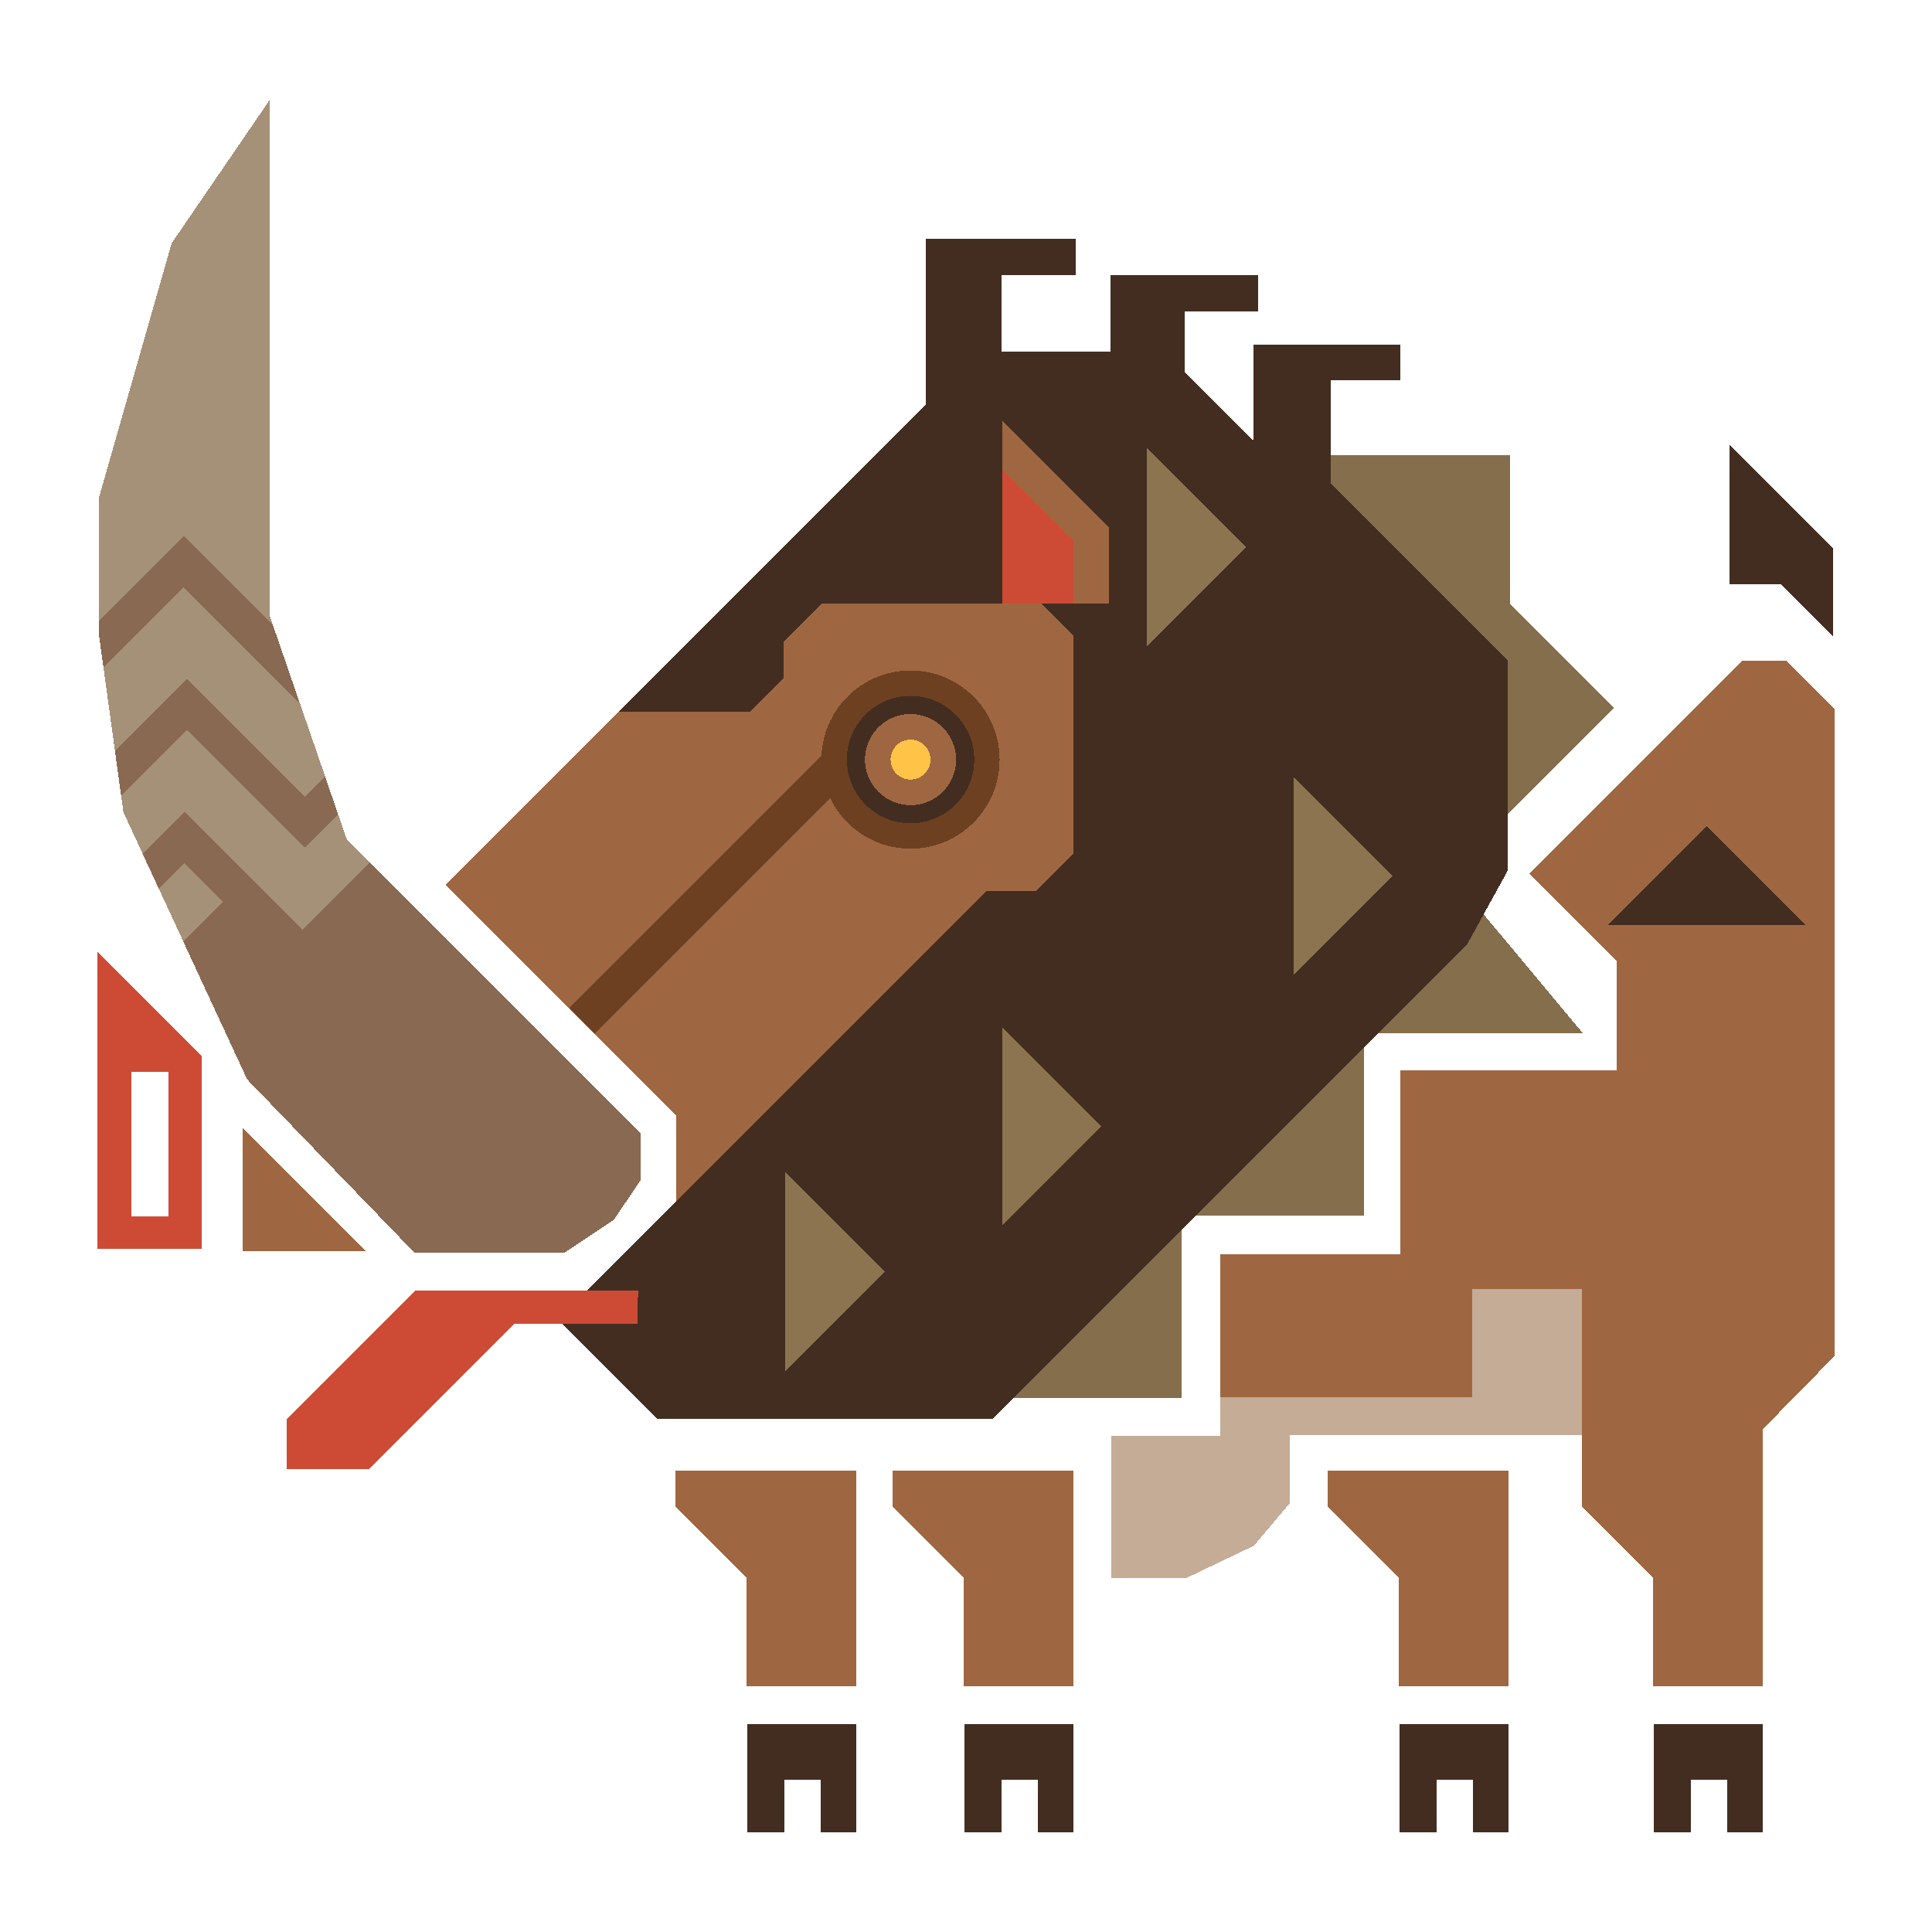 <?xml version="1.0" encoding="UTF-8" standalone="no"?>
<!-- Created with Inkscape (http://www.inkscape.org/) -->

<svg
   xmlns:dc="http://purl.org/dc/elements/1.1/"
   xmlns:cc="http://creativecommons.org/ns#"
   xmlns:rdf="http://www.w3.org/1999/02/22-rdf-syntax-ns#"
   xmlns:svg="http://www.w3.org/2000/svg"
   xmlns="http://www.w3.org/2000/svg"
   xmlns:sodipodi="http://sodipodi.sourceforge.net/DTD/sodipodi-0.dtd"
   xmlns:inkscape="http://www.inkscape.org/namespaces/inkscape"
   width="256"
   height="256"
   viewBox="0 0 67.733 67.733"
   version="1.1"
   id="svg1134"
   inkscape:version="0.92.4 (5da689c313, 2019-01-14)"
   sodipodi:docname="FirstGen-Bullfango Icon.svg"
   style="shape-rendering:crispEdges">
  <defs
     id="defs1128" />
  <sodipodi:namedview
     id="base"
     pagecolor="#ffffff"
     bordercolor="#666666"
     borderopacity="1.0"
     inkscape:pageopacity="0.0"
     inkscape:pageshadow="2"
     inkscape:zoom="2"
     inkscape:cx="125.30811"
     inkscape:cy="120.8381"
     inkscape:document-units="px"
     inkscape:current-layer="layer1"
     showgrid="false"
     units="px"
     inkscape:window-width="1304"
     inkscape:window-height="745"
     inkscape:window-x="-8"
     inkscape:window-y="-8"
     inkscape:window-maximized="1"
     showguides="true"
     inkscape:guide-bbox="true" />
  <g
     inkscape:label="Layer 1"
     inkscape:groupmode="layer"
     id="layer1"
     transform="translate(0,-229.267)">
    <path
       style="display:inline;opacity:1;vector-effect:none;fill:#c4ac96;fill-opacity:1;fill-rule:evenodd;stroke:none;stroke-width:0.265;stroke-linecap:butt;stroke-linejoin:miter;stroke-miterlimit:4;stroke-dasharray:none;stroke-dashoffset:0;stroke-opacity:1"
       d="m 42.77,278.247 v 1.349 h -3.81 v 5.001 h 2.619 l 2.381,-1.138 1.27,-1.508 v -2.381 h 12.303 l -0.132,-5.821 -5.636,-0.873 -3.043,3.36 z"
       id="path3624"
       inkscape:connector-curvature="0" />
    <path
       style="display:inline;opacity:1;vector-effect:none;fill:#9f6741;fill-opacity:1;fill-rule:evenodd;stroke:none;stroke-width:0.265;stroke-linecap:butt;stroke-linejoin:miter;stroke-miterlimit:4;stroke-dasharray:none;stroke-dashoffset:0;stroke-opacity:1"
       d="m 61.079,252.424 -7.461,7.461 3.069,3.069 v 3.836 h -7.594 v 6.456 h -6.324 v 5.001 h 8.837 v -3.784 h 3.846 v 6.35 1.27 l 2.5,2.5 v 3.797 h 3.85 l -5e-6,-9.009 2.504,-2.553 v -22.701 l -1.693,-1.693 z"
       id="path3603"
       inkscape:connector-curvature="0"
       sodipodi:nodetypes="ccccccccccccccccccccc" />
    <path
       style="display:inline;opacity:1;vector-effect:none;fill:#856e4c;fill-opacity:1;fill-rule:evenodd;stroke:none;stroke-width:0.265;stroke-linecap:butt;stroke-linejoin:miter;stroke-miterlimit:4;stroke-dasharray:none;stroke-dashoffset:0;stroke-opacity:1"
       d="m 46.051,245.227 h 6.879 v 5.197 l 3.659,3.659 -5.471,5.471 0.274,1.022 4.105,4.918 h -7.673 v 6.403 h -6.403 v 6.376 h -8.44 z"
       id="path3521"
       inkscape:connector-curvature="0" />
    <path
       style="display:inline;opacity:1;vector-effect:none;fill:#432d21;fill-opacity:1;fill-rule:evenodd;stroke:none;stroke-width:0.265;stroke-linecap:butt;stroke-linejoin:miter;stroke-miterlimit:4;stroke-dasharray:none;stroke-dashoffset:0;stroke-opacity:1"
       d="m 21.688,254.232 10.776,-10.776 v -5.822 h 5.252 v 1.27 h -2.593 v 2.699 h 3.81 v -2.699 h 5.186 v 1.27 H 41.526 v 2.117 l 2.408,2.408 v -3.36 h 5.159 v 1.27 h -2.434 v 3.598 l 6.191,6.191 v 7.408 l -1.429,2.593 -16.616,16.616 H 23.058 l -3.485,-3.485 4.129,-4.129 4.33,-7.891 z"
       id="path3398"
       inkscape:connector-curvature="0"
       sodipodi:nodetypes="cccccccccccccccccccccccc" />
    <path
       style="display:inline;opacity:1;vector-effect:none;fill:#cd4b35;fill-opacity:1;fill-rule:evenodd;stroke:none;stroke-width:0.265;stroke-linecap:butt;stroke-linejoin:miter;stroke-miterlimit:4;stroke-dasharray:none;stroke-dashoffset:0;stroke-opacity:1"
       d="m 37.624,250.424 h -2.474 v -4.694 l 3.201,2.223 z"
       id="path3470"
       inkscape:connector-curvature="0" />
    <path
       style="display:inline;opacity:1;vector-effect:none;fill:#896951;fill-opacity:1;fill-rule:evenodd;stroke:none;stroke-width:0.265;stroke-linecap:butt;stroke-linejoin:miter;stroke-miterlimit:4;stroke-dasharray:none;stroke-dashoffset:0;stroke-opacity:1"
       d="m 6.496,246.71 -3.017,4.314 v 0.58 l 0.147,1.068 2.896,-1.943 3.992,3.198 -0.944,-2.741 z m 0.212,5.245 -2.68,3.631 0.218,1.58 2.303,-1.588 4.266,4.157 1.041,-1.913 -0.461,-1.336 -0.874,-0.317 z m -0.69,4.771 -1.018,2.474 0.569,1.228 1.084,-0.052 0.113,0.747 -0.338,1.158 2.237,4.828 5.874,6.085 h 5.239 l 1.746,-1.164 0.926,-1.376 v -1.667 l -8.586,-8.586 -0.899,-0.899 -2.681,0.776 z"
       id="path3389"
       inkscape:connector-curvature="0"
       sodipodi:nodetypes="ccccccccccccccccccccccccccccccccc" />
    <path
       style="display:inline;opacity:1;vector-effect:none;fill:#a59177;fill-opacity:1;fill-rule:evenodd;stroke:none;stroke-width:0.265;stroke-linecap:butt;stroke-linejoin:miter;stroke-miterlimit:4;stroke-dasharray:none;stroke-dashoffset:0;stroke-opacity:1"
       d="m 9.459,232.765 -3.44,5.027 -2.54,8.89 v 4.341 l 2.964,-2.964 3.127,3.127 -0.112,-0.323 z m -3.015,17.09 -2.817,2.816 0.402,2.913 2.521,-2.519 4.132,4.134 0.715,-0.715 -0.881,-2.557 z m 0.106,5.006 -2.303,2.303 0.079,0.577 0.675,1.457 1.468,-1.468 4.134,4.135 2.363,-2.363 -0.808,-0.808 -0.301,-0.874 -1.173,1.172 z m -0.081,4.666 -0.899,0.899 0.859,1.854 1.396,-1.397 z"
       id="path3384"
       inkscape:connector-curvature="0" />
    <path
       style="display:inline;opacity:1;vector-effect:none;fill:#9f6741;fill-opacity:1;fill-rule:evenodd;stroke:none;stroke-width:0.265;stroke-linecap:butt;stroke-linejoin:miter;stroke-miterlimit:4;stroke-dasharray:none;stroke-dashoffset:0;stroke-opacity:1"
       d="m 15.626,260.293 6.062,-6.062 h 4.602 l 1.179,-1.179 v -1.291 l 1.338,-1.338 h 7.699 l 1.137,1.137 v 7.61 l -1.335,1.335 h -1.71 l -10.894,10.894 v -3.031 l -2.86,-2.858 0.47,-1.289 -1.367,0.389 z"
       id="path3394"
       inkscape:connector-curvature="0"
       sodipodi:nodetypes="ccccccccccccccccc" />
    <path
       style="color:#000000;font-style:normal;font-variant:normal;font-weight:normal;font-stretch:normal;font-size:medium;line-height:normal;font-family:sans-serif;font-variant-ligatures:normal;font-variant-position:normal;font-variant-caps:normal;font-variant-numeric:normal;font-variant-alternates:normal;font-feature-settings:normal;text-indent:0;text-align:start;text-decoration:none;text-decoration-line:none;text-decoration-style:solid;text-decoration-color:#000000;letter-spacing:normal;word-spacing:normal;text-transform:none;writing-mode:lr-tb;direction:ltr;text-orientation:mixed;dominant-baseline:auto;baseline-shift:baseline;text-anchor:start;white-space:normal;shape-padding:0;clip-rule:nonzero;display:inline;overflow:visible;visibility:visible;opacity:1;isolation:auto;mix-blend-mode:normal;color-interpolation:sRGB;color-interpolation-filters:linearRGB;solid-color:#000000;solid-opacity:1;vector-effect:none;fill:#6d4021;fill-opacity:1;fill-rule:evenodd;stroke:none;stroke-width:0.794;stroke-linecap:butt;stroke-linejoin:miter;stroke-miterlimit:4;stroke-dasharray:none;stroke-dashoffset:0;stroke-opacity:1;color-rendering:auto;image-rendering:auto;shape-rendering:auto;text-rendering:auto;enable-background:accumulate"
       d="m 30.406,254.156 -1.844,1.841 -8.616,8.616 0.897,0.9 8.619,-8.619 1.841,-1.841 z"
       id="path3402"
       inkscape:connector-curvature="0" />
    <circle
       style="display:inline;opacity:1;fill:#6d4021;fill-opacity:1;fill-rule:nonzero;stroke:none;stroke-width:0.794;stroke-linecap:round;stroke-linejoin:miter;stroke-miterlimit:4;stroke-dasharray:none;stroke-dashoffset:0;stroke-opacity:1;paint-order:stroke fill markers"
       id="path3404"
       cx="31.922"
       cy="255.897"
       r="3.124" />
    <circle
       style="display:inline;opacity:1;fill:#432d21;fill-opacity:1;fill-rule:nonzero;stroke:none;stroke-width:0.794;stroke-linecap:round;stroke-linejoin:miter;stroke-miterlimit:4;stroke-dasharray:none;stroke-dashoffset:0;stroke-opacity:1;paint-order:stroke fill markers"
       id="path3404-8"
       cx="31.922"
       cy="255.897"
       r="2.233" />
    <circle
       style="display:inline;opacity:1;fill:#9f6741;fill-opacity:1;fill-rule:nonzero;stroke:none;stroke-width:0.794;stroke-linecap:round;stroke-linejoin:miter;stroke-miterlimit:4;stroke-dasharray:none;stroke-dashoffset:0;stroke-opacity:1;paint-order:stroke fill markers"
       id="path3404-8-5"
       cx="31.922"
       cy="255.897"
       r="1.597" />
    <circle
       style="display:inline;opacity:1;fill:#ffc347;fill-opacity:1;fill-rule:nonzero;stroke:none;stroke-width:0.794;stroke-linecap:round;stroke-linejoin:miter;stroke-miterlimit:4;stroke-dasharray:none;stroke-dashoffset:0;stroke-opacity:1;paint-order:stroke fill markers"
       id="path3404-8-5-5"
       cx="31.922"
       cy="255.897"
       r="0.699" />
    <path
       style="display:inline;opacity:1;vector-effect:none;fill:#9f6741;fill-opacity:1;fill-rule:evenodd;stroke:none;stroke-width:0.265;stroke-linecap:butt;stroke-linejoin:miter;stroke-miterlimit:4;stroke-dasharray:none;stroke-dashoffset:0;stroke-opacity:1"
       d="m 38.881,247.767 -3.731,-3.731 v 1.693 l 2.474,2.474 v 2.22 h 1.257 z"
       id="path3462"
       inkscape:connector-curvature="0"
       sodipodi:nodetypes="ccccccc" />
    <path
       style="display:inline;opacity:1;vector-effect:none;fill:#8c7450;fill-opacity:1;fill-rule:evenodd;stroke:none;stroke-width:0.265;stroke-linecap:butt;stroke-linejoin:miter;stroke-miterlimit:4;stroke-dasharray:none;stroke-dashoffset:0;stroke-opacity:1"
       d="m 40.203,244.963 3.479,3.479 -3.479,3.479 z"
       id="path3472"
       inkscape:connector-curvature="0" />
    <path
       style="display:inline;opacity:1;vector-effect:none;fill:#8c7450;fill-opacity:1;fill-rule:evenodd;stroke:none;stroke-width:0.265;stroke-linecap:butt;stroke-linejoin:miter;stroke-miterlimit:4;stroke-dasharray:none;stroke-dashoffset:0;stroke-opacity:1"
       d="m 45.344,256.507 3.479,3.479 -3.479,3.479 z"
       id="path3472-1"
       inkscape:connector-curvature="0" />
    <path
       style="display:inline;opacity:1;vector-effect:none;fill:#8c7450;fill-opacity:1;fill-rule:evenodd;stroke:none;stroke-width:0.265;stroke-linecap:butt;stroke-linejoin:miter;stroke-miterlimit:4;stroke-dasharray:none;stroke-dashoffset:0;stroke-opacity:1"
       d="m 35.13,265.269 3.479,3.479 -3.479,3.479 z"
       id="path3472-1-4"
       inkscape:connector-curvature="0" />
    <path
       style="display:inline;opacity:1;vector-effect:none;fill:#8c7450;fill-opacity:1;fill-rule:evenodd;stroke:none;stroke-width:0.265;stroke-linecap:butt;stroke-linejoin:miter;stroke-miterlimit:4;stroke-dasharray:none;stroke-dashoffset:0;stroke-opacity:1"
       d="m 27.537,270.376 3.479,3.479 -3.479,3.479 z"
       id="path3472-1-4-3"
       inkscape:connector-curvature="0" />
    <path
       style="display:inline;opacity:1;vector-effect:none;fill:#cd4b35;fill-opacity:1;fill-rule:evenodd;stroke:none;stroke-width:0.265;stroke-linecap:butt;stroke-linejoin:miter;stroke-miterlimit:4;stroke-dasharray:none;stroke-dashoffset:0;stroke-opacity:1"
       d="m 22.371,274.517 h -7.805 l -4.511,4.511 v 1.733 h 2.897 l 5.093,-5.093 h 4.299 z"
       id="path3519"
       inkscape:connector-curvature="0" />
    <path
       inkscape:connector-curvature="0"
       style="display:inline;opacity:1;vector-effect:none;fill:#cd4b35;fill-opacity:1;fill-rule:evenodd;stroke:none;stroke-width:0.265;stroke-linecap:butt;stroke-linejoin:miter;stroke-miterlimit:4;stroke-dasharray:none;stroke-dashoffset:0;stroke-opacity:1"
       d="m 3.426,262.637 v 10.425 h 3.638 v -6.787 z m 1.191,4.207 h 1.296 v 5.08 H 4.617 Z"
       id="path3523" />
    <path
       style="display:inline;opacity:1;vector-effect:none;fill:#9f6741;fill-opacity:1;fill-rule:evenodd;stroke:none;stroke-width:0.265;stroke-linecap:butt;stroke-linejoin:miter;stroke-miterlimit:4;stroke-dasharray:none;stroke-dashoffset:0;stroke-opacity:1"
       d="m 8.517,268.824 v 4.303 h 4.303 z"
       id="path3532"
       inkscape:connector-curvature="0" />
    <path
       style="display:inline;opacity:1;vector-effect:none;fill:#9f6741;fill-opacity:1;fill-rule:evenodd;stroke:none;stroke-width:0.265;stroke-linecap:butt;stroke-linejoin:miter;stroke-miterlimit:4;stroke-dasharray:none;stroke-dashoffset:0;stroke-opacity:1"
       d="m 30.017,280.814 h -6.35 v 1.27 l 2.5,2.5 v 3.797 h 3.85 z"
       id="path3534"
       inkscape:connector-curvature="0" />
    <path
       style="display:inline;opacity:1;vector-effect:none;fill:#432d21;fill-opacity:1;fill-rule:evenodd;stroke:none;stroke-width:0.265;stroke-linecap:butt;stroke-linejoin:miter;stroke-miterlimit:4;stroke-dasharray:none;stroke-dashoffset:0;stroke-opacity:1"
       d="m 30.017,289.722 h -3.82 v 3.779 h 1.291 v -1.833 h 1.291 v 1.833 h 1.238 z"
       id="path3536"
       inkscape:connector-curvature="0"
       sodipodi:nodetypes="ccccccccc" />
    <path
       style="display:inline;opacity:1;vector-effect:none;fill:#9f6741;fill-opacity:1;fill-rule:evenodd;stroke:none;stroke-width:0.265;stroke-linecap:butt;stroke-linejoin:miter;stroke-miterlimit:4;stroke-dasharray:none;stroke-dashoffset:0;stroke-opacity:1"
       d="m 37.631,280.814 h -6.35 v 1.27 l 2.5,2.5 v 3.797 h 3.85 z"
       id="path3534-1"
       inkscape:connector-curvature="0" />
    <path
       style="display:inline;opacity:1;vector-effect:none;fill:#432d21;fill-opacity:1;fill-rule:evenodd;stroke:none;stroke-width:0.265;stroke-linecap:butt;stroke-linejoin:miter;stroke-miterlimit:4;stroke-dasharray:none;stroke-dashoffset:0;stroke-opacity:1"
       d="m 37.631,289.722 h -3.82 v 3.779 h 1.291 v -1.833 h 1.291 v 1.833 h 1.238 z"
       id="path3536-6"
       inkscape:connector-curvature="0"
       sodipodi:nodetypes="ccccccccc" />
    <path
       style="display:inline;opacity:1;vector-effect:none;fill:#9f6741;fill-opacity:1;fill-rule:evenodd;stroke:none;stroke-width:0.265;stroke-linecap:butt;stroke-linejoin:miter;stroke-miterlimit:4;stroke-dasharray:none;stroke-dashoffset:0;stroke-opacity:1"
       d="m 52.891,280.814 h -6.35 v 1.27 l 2.5,2.5 v 3.797 h 3.85 z"
       id="path3534-6"
       inkscape:connector-curvature="0" />
    <path
       style="display:inline;opacity:1;vector-effect:none;fill:#432d21;fill-opacity:1;fill-rule:evenodd;stroke:none;stroke-width:0.265;stroke-linecap:butt;stroke-linejoin:miter;stroke-miterlimit:4;stroke-dasharray:none;stroke-dashoffset:0;stroke-opacity:1"
       d="m 52.891,289.722 h -3.82 v 3.779 h 1.291 v -1.833 h 1.291 v 1.833 h 1.238 z"
       id="path3536-8"
       inkscape:connector-curvature="0"
       sodipodi:nodetypes="ccccccccc" />
    <path
       style="display:inline;opacity:1;vector-effect:none;fill:#432d21;fill-opacity:1;fill-rule:evenodd;stroke:none;stroke-width:0.265;stroke-linecap:butt;stroke-linejoin:miter;stroke-miterlimit:4;stroke-dasharray:none;stroke-dashoffset:0;stroke-opacity:1"
       d="m 61.802,289.722 h -3.82 v 3.779 h 1.291 v -1.833 h 1.291 v 1.833 h 1.238 z"
       id="path3536-6-1"
       inkscape:connector-curvature="0"
       sodipodi:nodetypes="ccccccccc" />
    <path
       style="display:inline;opacity:1;vector-effect:none;fill:#432d21;fill-opacity:1;fill-rule:evenodd;stroke:none;stroke-width:0.265;stroke-linecap:butt;stroke-linejoin:miter;stroke-miterlimit:4;stroke-dasharray:none;stroke-dashoffset:0;stroke-opacity:1"
       d="m 56.356,261.704 3.479,-3.479 3.479,3.479 z"
       id="path3472-9"
       inkscape:connector-curvature="0" />
    <path
       style="display:inline;opacity:1;vector-effect:none;fill:#432d21;fill-opacity:1;fill-rule:evenodd;stroke:none;stroke-width:0.265;stroke-linecap:butt;stroke-linejoin:miter;stroke-miterlimit:4;stroke-dasharray:none;stroke-dashoffset:0;stroke-opacity:1"
       d="m 64.254,251.577 v -3.096 l -3.612,-3.612 v 4.882 h 1.786 z"
       id="path3626"
       inkscape:connector-curvature="0"
       sodipodi:nodetypes="cccccc" />
  </g>
</svg>
